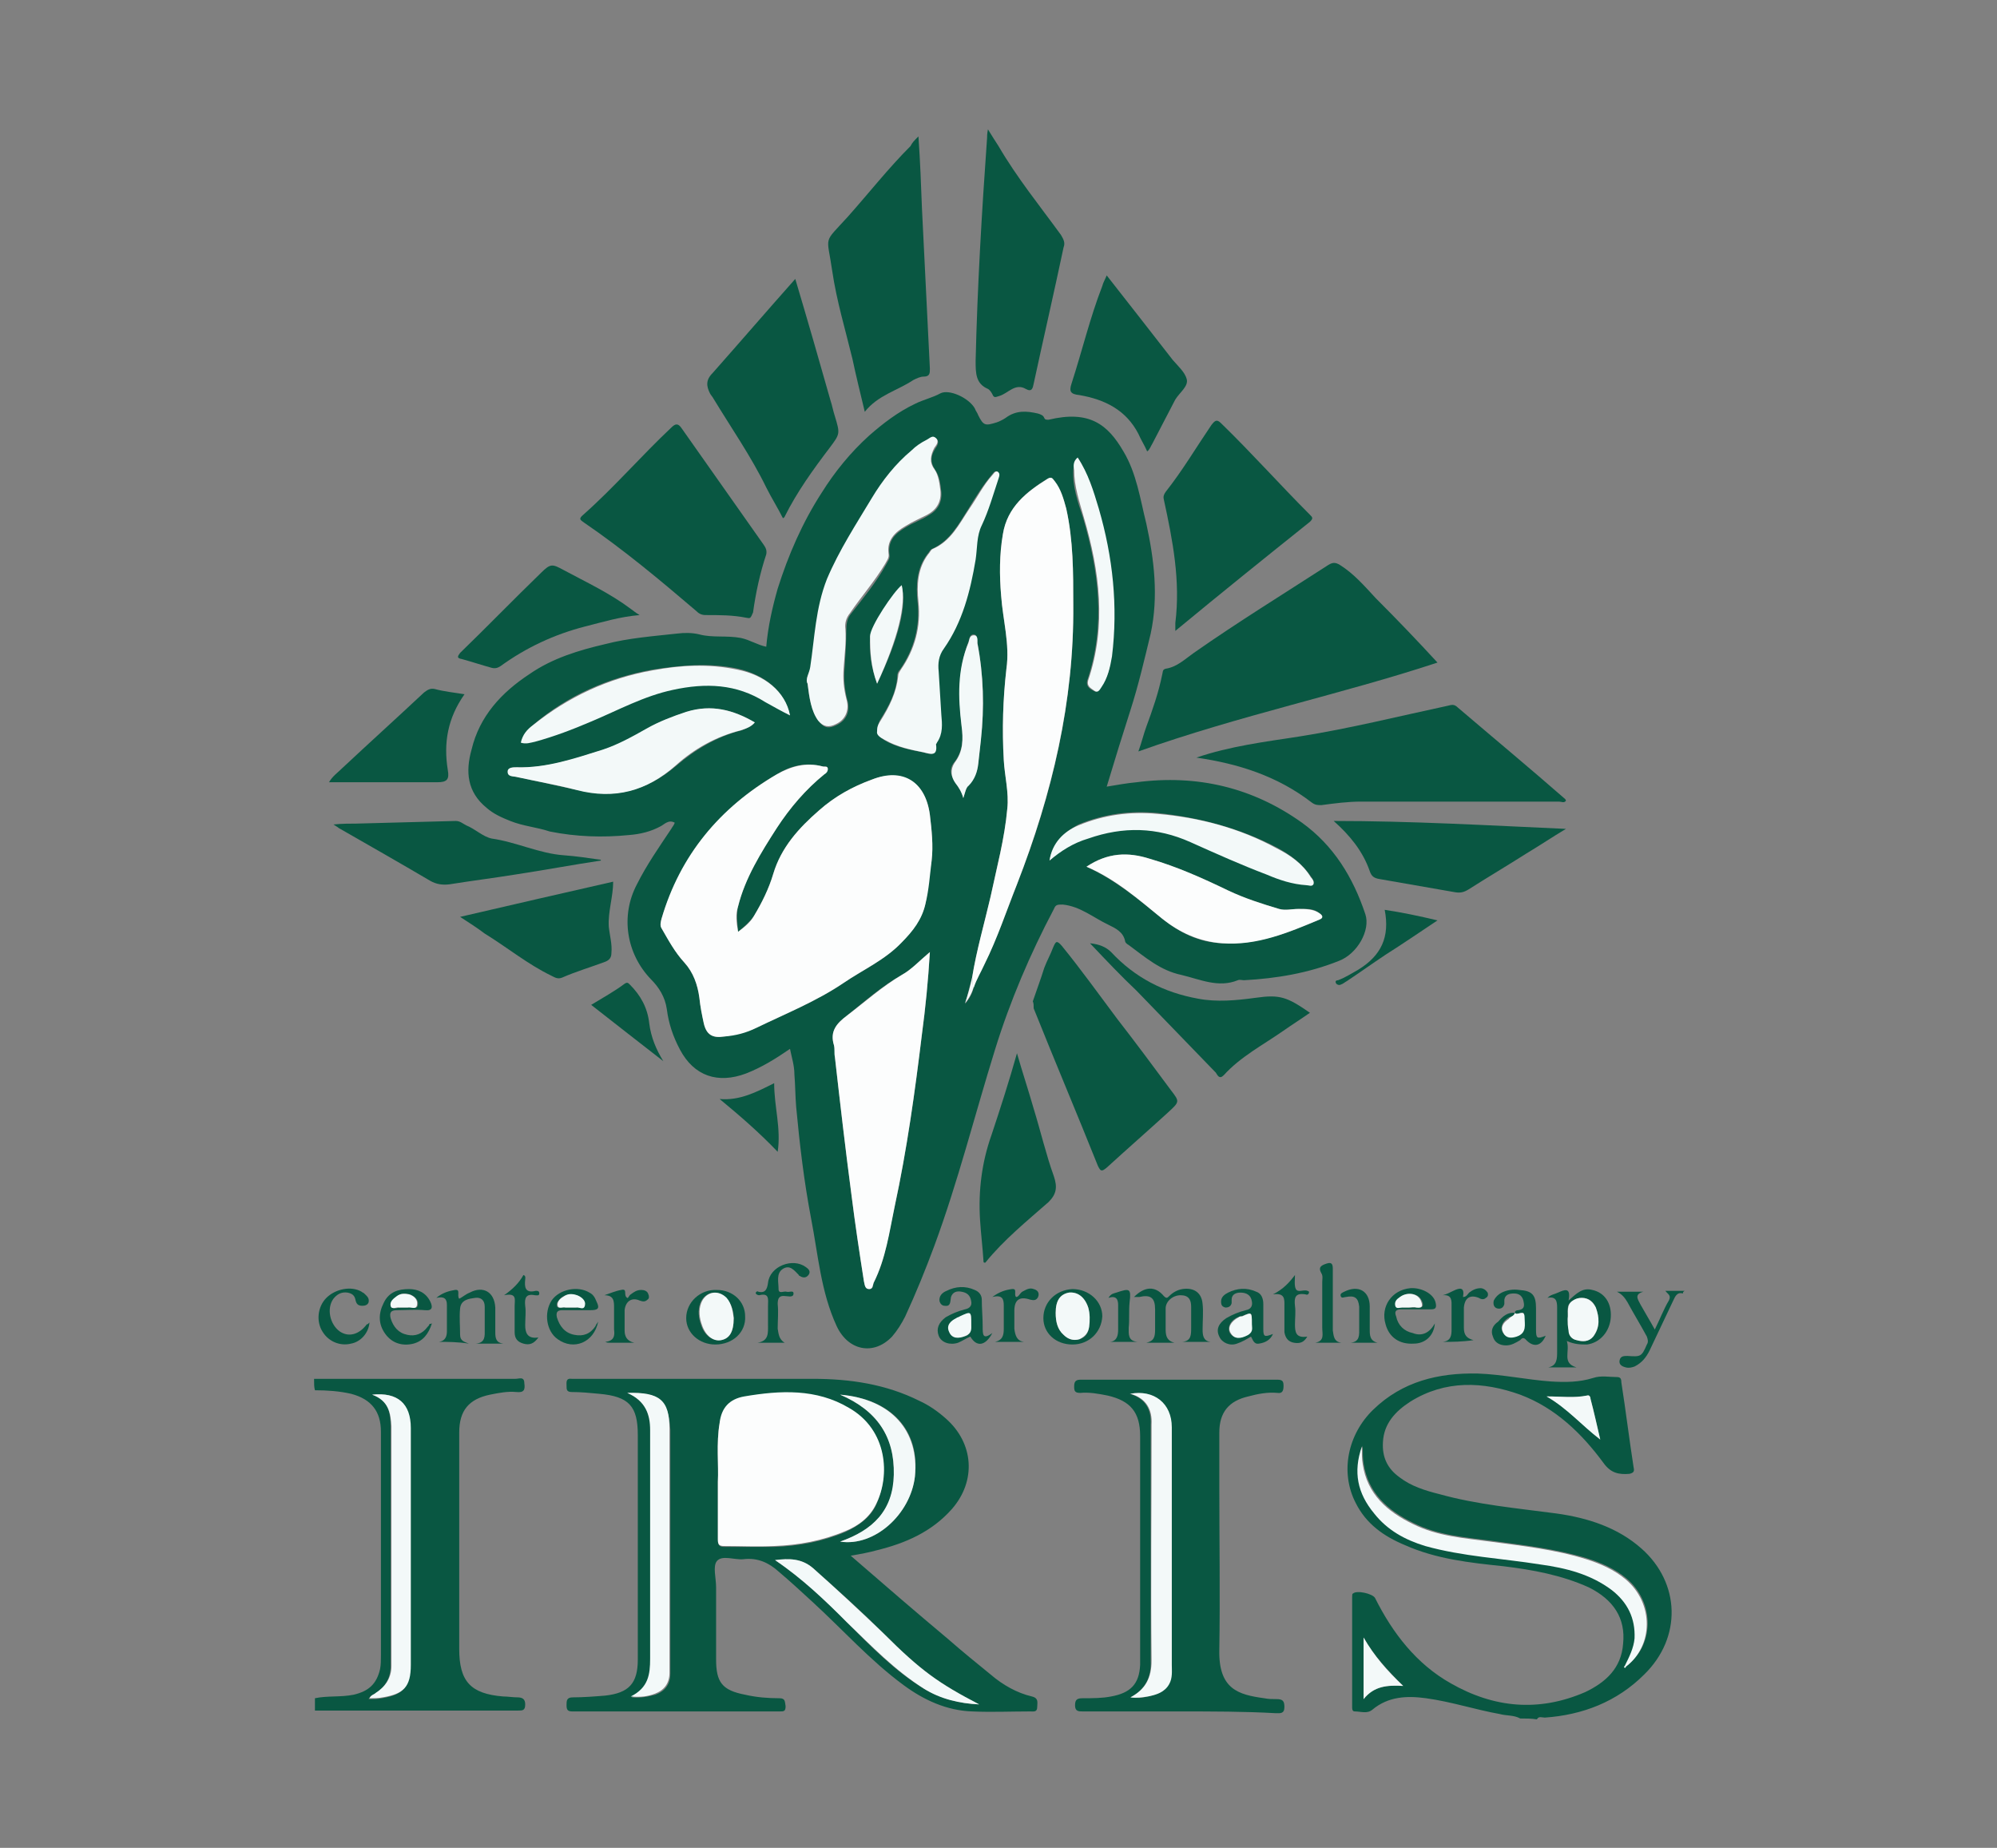<?xml version="1.0" encoding="utf-8"?><!DOCTYPE svg PUBLIC "-//W3C//DTD SVG 1.1//EN" "http://www.w3.org/Graphics/SVG/1.1/DTD/svg11.dtd"><svg version="1.1" id="Layer_1" xmlns="http://www.w3.org/2000/svg" x="0px" y="0px" viewBox="0 0 227 210" enable-background="new 0 0 227 210" xml:space="preserve"><rect x="0" y="0" width="227" height="210" fill="#808080" stroke="none"/><g><path fill="#095742" d="M172.8,195.3c-0.7-0.4-1.6-0.3-2.3-0.5c-2.8-0.5-5.5-1.4-8.4-1.8c-2.2-0.3-4.3-0.2-6.1,1.3
		c-0.6,0.5-1.3,0.2-2,0.2c-0.3,0-0.3-0.3-0.3-0.5c0-4.2,0-8.3,0-12.5c0-0.2,0-0.4,0.1-0.4c0.4-0.4,2.2,0,2.5,0.5
		c2,4,4.7,7.5,8.6,9.7c4.9,2.8,10,3.3,15.3,1c2.3-1.1,4.1-2.7,4.3-5.5c0.3-2.9-1.1-5-3.9-6.4c-3.1-1.4-6.4-2-9.7-2.4
		c-3.8-0.4-7.6-0.8-11.2-2.4c-2.4-1-4.4-2.4-5.6-4.8c-1.8-3.5-0.9-7.8,2-10.6c3.3-3.2,7.4-4.2,11.9-4.1c2.8,0.1,5.5,0.7,8.3,0.9
		c1.6,0.1,3.2,0.1,4.8-0.4c0.9-0.3,1.8-0.1,2.7-0.1c0.4,0,0.5,0.2,0.5,0.6c0.5,3.2,0.9,6.5,1.4,9.7c0.1,0.4,0,0.6-0.5,0.7
		c-1.2,0.1-2.1-0.1-2.9-1.2c-2.5-3.4-5.5-6.3-9.5-7.8c-4.2-1.5-8.5-1.7-12.5,0.8c-1.7,1.1-3,2.5-3.1,4.6c-0.1,1.7,0.5,3,1.9,4
		c1.3,1,2.9,1.5,4.5,1.9c4.3,1.2,8.8,1.6,13.3,2.2c3.6,0.5,7,1.6,9.7,4c4.4,3.9,4.6,10.1,0.3,14.3c-3.1,3.1-7,4.6-11.3,4.9
		c-0.3,0-0.7-0.2-0.9,0.2C174.1,195.3,173.4,195.3,172.8,195.3z M184.8,189.4c3.3-2.4,3.3-7.3,0.1-10c-1.3-1.1-2.9-1.8-4.5-2.3
		c-3.6-1.1-7.3-1.5-10.9-2c-3-0.4-6-0.6-8.8-2c-2.9-1.4-5.2-3.4-5.7-6.8c-0.1-0.6-0.1-1.3-0.1-2c-1,2.9-0.5,5.4,1.4,7.6
		c1.5,1.9,3.5,3,5.8,3.7c4.3,1.2,8.7,1.5,13.1,2.1c2.9,0.4,5.7,1.1,8.1,2.9c1.8,1.4,2.7,3.2,2.6,5.5c0,1.1-0.6,2.1-1.1,3.1
		c0,0.1-0.1,0.2-0.1,0.2C184.8,189.6,184.8,189.5,184.8,189.4z M155,186.1c0,2.4,0,4.6,0,7c1.2-1.5,2.7-1.6,4.5-1.5
		C157.7,189.8,156.2,188.2,155,186.1z M181.9,163.6c-0.4-1.7-0.7-3.1-1.1-4.6c-0.1-0.2-0.1-0.5-0.4-0.4c-1.4,0.3-2.8,0.1-4.6,0.1
		C178.2,160,179.8,162,181.9,163.6z"/><path fill="#095742" d="M35.7,156.7c7.6,0,15.3,0,22.9,0c0.4,0,1-0.3,1,0.5c0.1,0.7,0,1.1-0.9,1c-1-0.1-2,0.1-3,0.3
		c-2.4,0.5-3.5,1.8-3.5,4.3c0,3.6,0,7.2,0,10.7c0,4.6,0,9.3,0,13.9c0,3.7,1.3,5.1,5,5.4c0.5,0,1.1,0.1,1.6,0.1
		c0.6,0,0.9,0.2,0.9,0.8c0,0.7-0.3,0.7-0.8,0.7c-7.7,0-15.4,0-23.1,0c0-0.5,0-0.9,0-1.4c1.4-0.3,2.9-0.1,4.4-0.4
		c1.7-0.4,2.6-1.2,3-2.9c0.1-0.5,0.1-1,0.1-1.6c0-8.5,0-16.9,0-25.4c0-2.3-1.1-3.7-3.4-4.3c-1.3-0.3-2.7-0.4-4.1-0.4
		C35.7,157.7,35.7,157.2,35.7,156.7z M42.3,158.5c1.9,0.6,2.1,2.1,2.1,3.7c0,9.1,0,18.1,0,27.2c0,1.4-0.7,2.4-1.8,3.1
		c-0.2,0.1-0.5,0.2-0.7,0.6c0.6,0,1,0,1.5-0.1c2.4-0.4,3.2-1.2,3.2-3.7c0-9,0-17.9,0-26.9C46.7,159.5,45.2,158.2,42.3,158.5z"/><path fill="#095742" d="M191.3,147c-0.7-0.2-0.9,0.4-1.1,0.8c-0.9,1.9-1.8,3.8-2.7,5.7c-0.4,0.8-0.9,1.4-1.7,1.8
		c-0.3,0.1-0.6,0.2-1,0.1c-0.4-0.1-0.8-0.3-0.7-0.8c0.1-0.5,0.5-0.5,0.9-0.5c1.5,0.1,1.6,0.1,2.2-1.3c0.2-0.3,0.1-0.6,0-0.9
		c-0.7-1.3-1.5-2.6-2.2-3.9c-0.3-0.5-0.6-0.9-1.2-1.2c1,0,2,0,3,0c-1.1,0.3-0.6,0.9-0.3,1.5c0.5,0.9,1,1.7,1.6,2.8
		c0.6-1.2,1-2.3,1.6-3.3c0.3-0.6-0.1-0.7-0.4-1.1c0.7,0,1.5,0,2.2,0C191.3,146.8,191.3,146.9,191.3,147z"/><path fill="#095742" d="M89.8,119.2c-1.6,1.1-3.2,2.1-5,2.8c-3.2,1.2-5.9,0.3-7.5-2.7c-0.8-1.5-1.3-3-1.5-4.6
		c-0.2-1.4-0.9-2.5-1.8-3.4c-2.8-2.9-3.5-7.2-1.6-10.8c1.1-2.2,2.5-4.2,3.9-6.3c0.1-0.2,0.3-0.4,0.4-0.7c-0.7-0.4-1.2,0.2-1.6,0.4
		c-1.1,0.6-2.3,0.9-3.6,1c-3,0.3-6,0.2-9-0.4C61,94,59.5,93.9,58,93.3c-1-0.4-1.9-0.8-2.7-1.5c-2.2-1.8-2.4-4.1-1.7-6.6
		c0.9-3.8,3.4-6.5,6.6-8.6c2.6-1.8,5.6-2.7,8.6-3.4c2.7-0.7,5.5-0.9,8.2-1.2c0.8-0.1,1.7-0.1,2.5,0.1c1.5,0.4,3.1,0.1,4.7,0.4
		c1,0.2,1.9,0.8,2.9,1c0.2-2.3,0.7-4.5,1.3-6.6c1.2-3.8,2.8-7.5,5-10.9c1.5-2.4,3.3-4.6,5.4-6.5c1.6-1.4,3.3-2.7,5.2-3.6
		c1-0.5,2-0.7,2.9-1.2c1-0.5,3.2,0.5,3.9,1.7c0.1,0.3,0.3,0.5,0.4,0.8c0.6,1.2,0.8,1.2,2.1,0.8c0.3-0.1,0.7-0.3,1-0.5
		c1.2-0.9,2.4-0.8,3.7-0.5c0.3,0.1,0.6,0.2,0.7,0.5c0.1,0.2,0.2,0.2,0.5,0.2c4.6-1.1,6.7,0.5,8.5,3.6c1.5,2.5,1.9,5.4,2.6,8.2
		c0.9,4.1,1.4,8.3,0.5,12.5c-0.7,2.9-1.4,5.9-2.3,8.7c-0.9,2.8-1.8,5.7-2.7,8.7c1.2-0.2,2.3-0.4,3.4-0.5c6.9-0.9,13.2,0.6,18.8,4.6
		c3.6,2.6,5.8,6.2,7.2,10.4c0.6,1.8-0.9,4.5-3,5.3c-3.5,1.4-7.1,2-10.8,2.2c-0.2,0-0.5-0.1-0.7,0c-2.2,0.9-4.3-0.1-6.4-0.6
		c-2.4-0.5-4.1-2-6-3.4c-0.2-0.1-0.4-0.3-0.4-0.4c-0.2-1.1-1.1-1.5-1.9-1.9c-1.7-0.8-3.2-2.1-5.2-2.3c-0.6,0-0.8,0-1,0.5
		c-2.7,5.1-5,10.5-6.7,16c-2.3,7.4-4.2,15-6.9,22.3c-1,2.7-2.1,5.4-3.3,8c-0.4,0.8-0.9,1.6-1.5,2.3c-2.1,2.2-5,1.6-6.3-1.2
		c-1.8-3.9-2.1-8.1-2.9-12.2c-0.8-4.2-1.3-8.4-1.7-12.7c-0.1-1.2-0.1-2.5-0.2-3.7C90.3,121.1,90,120.2,89.8,119.2z M110.5,111.1
		c-0.3,1-0.5,2-0.8,3c0.5-0.6,0.8-1.2,1-1.9c0.3-0.9,0.8-1.8,1.2-2.6c1.4-2.9,2.5-6,3.7-9.1c4-10.2,6.5-20.7,6.4-31.8
		c0-3.6,0-7.3-0.8-10.9c-0.3-1.1-0.6-2.2-1.3-3.1c-0.2-0.2-0.3-0.6-0.8-0.3c-2.5,1.5-4.6,3.3-5.1,6.3c-0.4,2.3-0.4,4.6-0.2,7
		c0.2,2.8,1,5.5,0.6,8.3c-0.4,3.5-0.5,6.9-0.3,10.4c0.1,1.8,0.6,3.6,0.4,5.5c-0.3,3.4-1.2,6.7-1.9,10C111.9,105,111,108,110.5,111.1
		z M83.9,105.9c-0.1-1.1-0.2-2,0-2.9c0.8-3.3,2.6-6.1,4.4-8.9c1.5-2.3,3.3-4.4,5.4-6.1c0.2-0.2,0.4-0.4,0.4-0.6
		c0-0.4-0.4-0.3-0.6-0.3c-1.9-0.5-3.6-0.1-5.2,0.9c-6.5,3.8-10.9,9.2-13.1,16.4c-0.1,0.3-0.2,0.7,0,1.1c0.8,1.3,1.5,2.7,2.6,3.9
		c1,1.1,1.5,2.5,1.7,4c0.1,1,0.3,1.9,0.5,2.9c0.3,1.3,1,1.7,2.3,1.5c1.3-0.2,2.5-0.5,3.7-1c3.3-1.6,6.8-3,9.9-5.1
		c2.2-1.5,4.7-2.6,6.6-4.6c1.2-1.3,2.3-2.6,2.7-4.4c0.3-1.6,0.4-3.3,0.7-4.9c0.2-1.7,0-3.5-0.2-5.2c-0.5-3.8-3.1-5.3-6.6-4
		c-2.2,0.8-4.3,2-6,3.5c-2.3,2-4.3,4.2-5.2,7.2c-0.5,1.7-1.3,3.3-2.2,4.8C85.2,104.8,84.6,105.3,83.9,105.9z M105.7,108.2
		c-1.2,1-2.1,2-3.2,2.6c-2.3,1.3-4.2,3-6.2,4.6c-1.2,0.9-2,1.8-1.5,3.4c0.1,0.4,0.1,0.8,0.1,1.3c0.6,5.3,1.2,10.5,1.9,15.8
		c0.4,3.2,0.9,6.5,1.4,9.7c0.1,0.4,0.1,0.9,0.6,0.9c0.5,0,0.4-0.4,0.5-0.7c1.4-2.7,1.7-5.7,2.4-8.7c1.4-6.5,2.3-13,3.1-19.6
		C105.2,114.6,105.5,111.5,105.7,108.2z M91.8,77.7c0.2,1.7,0.4,3.1,1.3,4.3c0.6,0.8,1.2,0.8,2,0.4c1.1-0.5,1.6-1.6,1.2-2.9
		c-0.3-1.2-0.4-2.3-0.3-3.5c0.1-1.5,0.2-3,0.2-4.4c0-0.7,0.1-1.3,0.5-1.8c1.4-1.8,2.9-3.6,4-5.6c0.2-0.4,0.5-0.7,0.4-1.2
		c-0.2-1.6,0.7-2.4,1.9-3.1c0.8-0.5,1.7-0.8,2.5-1.3c1.1-0.6,1.6-1.5,1.5-2.7c-0.1-0.9-0.2-1.8-0.7-2.5c-0.6-0.9-0.5-1.6,0-2.4
		c0.2-0.3,0.5-0.7,0.2-1.1c-0.4-0.4-0.8,0-1.1,0.2c-0.6,0.3-1.2,0.7-1.7,1.2c-1.8,1.6-3.3,3.4-4.5,5.4c-1.8,3-3.7,5.9-5.1,9.2
		c-1.3,3.3-1.4,6.6-1.9,10C92,76.5,91.5,77.1,91.8,77.7z M99.7,83.1c0,0.4,0.4,0.7,0.8,1c1.3,0.8,2.9,1.1,4.4,1.4
		c0.8,0.2,1.6,0.5,1.4-0.9c0-0.1,0-0.1,0.1-0.2c0.7-1,0.6-2.1,0.5-3.2c-0.1-1.6-0.2-3.3-0.3-4.9c-0.1-0.9,0.1-1.8,0.6-2.6
		c2.1-3,3.1-6.5,3.6-10.1c0.2-1.3,0.1-2.7,0.7-3.9c0.8-1.7,1.3-3.5,1.9-5.3c0.1-0.3,0.3-0.6-0.1-0.8c-0.3-0.1-0.4,0.2-0.6,0.4
		c-1,1.2-1.8,2.5-2.6,3.8c-1.1,1.7-2.1,3.7-4.2,4.6c-0.2,0.1-0.3,0.4-0.5,0.6c-1.2,1.6-1.3,3.5-1.1,5.4c0.3,2.8-0.4,5.4-2,7.7
		c-0.2,0.2-0.3,0.4-0.3,0.7c-0.1,1.9-1,3.5-2,5.1C99.9,82.2,99.7,82.5,99.7,83.1z M123.5,98.5c3.3,1.5,5.9,3.7,8.6,5.9
		c2,1.6,4.2,2.7,6.8,2.8c4,0.2,7.6-1.2,11.1-2.7c0.5-0.2,0.3-0.5,0-0.7c-0.7-0.6-1.5-0.5-2.4-0.5c-0.7,0-1.4,0.2-2.2,0
		c-2-0.6-3.9-1.2-5.8-2.1c-2.9-1.4-5.8-2.7-8.9-3.6C128.2,96.8,125.9,96.9,123.5,98.5z M85.8,82.1c-2.4-1.4-4.9-2.1-7.7-1.2
		c-1.6,0.5-3.1,1.1-4.5,1.9c-1.6,0.9-3.2,1.9-5,2.4c-3.2,1-6.3,2.1-9.8,2c-0.4,0-1,0-1,0.5c0,0.6,0.6,0.5,1,0.6
		c2.3,0.5,4.6,1,6.9,1.5c4.2,1,7.8,0.1,11.2-2.8c2.1-1.8,4.6-3.3,7.4-4C84.8,82.8,85.4,82.6,85.8,82.1z M89.8,81.3
		c-0.6-2.8-2.9-4.6-5.9-5.3c-3.3-0.7-6.5-0.4-9.7,0.1c-5,0.9-9.6,2.9-13.5,6.2c-0.6,0.5-1.1,1.1-1.4,2c0.6,0.1,1.1,0,1.6-0.1
		c2.2-0.6,4.3-1.4,6.4-2.3c3-1.3,6-2.9,9.3-3.6c3.7-0.8,7.2-0.7,10.5,1.4C87.9,80.3,88.8,80.8,89.8,81.3z M119.3,97.8
		c1.3-1.2,2.7-2,4.4-2.6c3.9-1.3,7.8-1.3,11.6,0.4c2.9,1.3,5.7,2.6,8.7,3.7c1.5,0.6,3,1.1,4.5,1.2c0.3,0,0.6,0.3,0.8-0.1
		c0.1-0.3-0.1-0.5-0.3-0.8c-1-1.5-2.4-2.5-3.9-3.3c-4.2-2.2-8.8-3.4-13.5-3.9c-3.1-0.3-6.1,0.1-9,1.3
		C120.9,94.6,119.6,95.9,119.3,97.8z M122.5,52c-0.4,0.4-0.4,0.9-0.5,1.4c-0.1,1.9,0.5,3.6,1.1,5.4c1.8,6.1,2.6,12.3,0.5,18.5
		c-0.2,0.7,0.3,1,0.7,1.2c0.4,0.3,0.6-0.2,0.8-0.4c0.8-1,1.1-2.2,1.2-3.5c0.8-5.7,0.1-11.3-1.5-16.8C124.3,55.8,123.6,53.8,122.5,52
		z M109.5,90.7c0.2-0.6,0.3-1.2,0.6-1.5c0.7-0.7,1-1.5,1.1-2.5c0.1-0.9,0.2-1.8,0.3-2.7c0.4-3.7,0.3-7.3-0.4-11
		c-0.1-0.3,0.1-0.8-0.4-0.9c-0.5,0-0.5,0.5-0.6,0.8c-1.2,3.1-1.1,6.3-0.8,9.5c0.2,1.5,0.2,2.9-0.8,4.2c-0.6,0.7-0.5,1.5,0.1,2.3
		C108.9,89.4,109.3,89.9,109.5,90.7z M99.7,77.7c2.5-5.2,3.4-9,2.8-11.1c-0.9,0.7-3.5,4.6-3.6,5.8C98.8,74.1,99,75.8,99.7,77.7z"/><path fill="#095742" d="M96.7,176.8c3.8,3.3,7.4,6.4,11.1,9.5c1.6,1.4,3.2,2.7,4.8,4c1.4,1.2,3,2.1,4.7,2.5
		c0.8,0.2,0.6,0.7,0.6,1.2c0,0.6-0.4,0.5-0.8,0.5c-2.2,0-4.4,0.1-6.6,0c-2.9-0.1-5.5-1.3-7.8-3c-3.8-2.8-6.9-6.3-10.4-9.5
		c-1.3-1.2-2.5-2.3-3.8-3.4c-1.1-1-2.4-1.6-4-1.4c-1,0.1-2.4-0.5-3,0.2c-0.5,0.6-0.1,1.9-0.1,3c0,2.7,0,5.4,0,8.2
		c0,2.6,0.7,3.5,3.3,4c1.3,0.3,2.6,0.4,3.9,0.4c0.7,0,0.6,0.4,0.7,0.9c0,0.6-0.2,0.6-0.7,0.6c-7.8,0-15.7,0-23.5,0
		c-0.5,0-0.7-0.1-0.7-0.7c0-0.5,0-0.9,0.7-0.9c1.2,0,2.5-0.1,3.7-0.2c2.7-0.3,3.7-1.4,3.7-4.1c0-8.5,0-17,0-25.5
		c0-3.3-1-4.4-4.4-4.7c-1-0.1-2.1-0.2-3.1-0.2c-0.6,0-0.6-0.3-0.6-0.7c0-0.4-0.1-0.9,0.6-0.8c0.3,0,0.7,0,1,0c8.8,0,17.6,0,26.4,0
		c4.2,0,8.3,0.6,12.1,2.5c1.1,0.5,2.1,1.2,3,2c3.2,2.8,3.5,7.1,0.7,10.3c-2.3,2.6-5.3,3.9-8.6,4.7C98.9,176.4,97.9,176.6,96.7,176.8
		z M81.6,168.4c0,2.5,0,4.6,0,6.6c0,0.5,0.1,0.8,0.7,0.8c1.9,0,3.8,0,5.7,0c2.8-0.1,5.5-0.6,8.1-1.7c1.5-0.7,2.8-1.6,3.5-3.1
		c1.5-3.3,1.3-8.4-3.1-10.9c-3.7-2.2-7.9-2-11.9-1.3c-1.6,0.3-2.5,1.4-2.8,3C81.4,164,81.7,166.4,81.6,168.4z M71.3,158.3
		c2.1,0.9,2.7,2.5,2.7,4.3c0,8.7,0,17.3,0,26c0,1.8-0.2,3.3-2.2,4.3c1.1,0.1,1.9-0.1,2.7-0.3c1.1-0.4,1.7-1.2,1.7-2.4
		c0-9.2,0-18.5,0-27.7C76,159.1,74.9,158.2,71.3,158.3z M111.3,193.7c-4.6-2.4-6.6-3.8-10.9-8.1c-2.6-2.6-5.3-5-8-7.4
		c-1.3-1.1-2.7-1.1-4.3-0.9c3.1,2.1,5.7,4.5,8.2,7.1c2.7,2.7,5.4,5.5,8.7,7.5C107,193.1,109.1,193.6,111.3,193.7z M95.5,175.2
		c3.9,0.6,8-3.1,8.5-7.4c0.6-5.2-2.6-8.8-8.5-9.3c4.2,1.8,6.2,4.7,6.1,9.1C101.6,171.7,99.2,173.9,95.5,175.2z"/><path fill="#095742" d="M134.1,194.5c-3.7,0-7.4,0-11,0c-0.5,0-0.9,0-0.9-0.7c0-0.7,0.3-0.8,0.9-0.8c1.1,0,2.2,0,3.2-0.2
		c2.2-0.4,3.2-1.4,3.3-3.6c0-0.5,0-1,0-1.6c0-8.1,0-16.3,0-24.4c0-2.7-1.1-4-3.7-4.6c-1-0.2-2.1-0.4-3.1-0.3c-0.6,0-0.7-0.2-0.7-0.7
		c0-0.5,0.1-0.8,0.7-0.8c7.5,0,15,0,22.4,0c0.6,0,0.7,0.2,0.7,0.7c0,0.5-0.1,0.9-0.7,0.8c-1.1-0.1-2.2,0.1-3.3,0.4
		c-2.2,0.5-3.3,1.8-3.3,4.1c0,2,0,4.1,0,6.1c0,6.2,0.1,12.4,0,18.6c-0.1,4.5,2.2,5.1,5.1,5.5c0.5,0.1,0.9,0.1,1.4,0.1
		c0.7,0,0.9,0.2,0.9,0.9c0,0.8-0.5,0.7-1,0.7C141.5,194.5,137.8,194.5,134.1,194.5z M128.5,192.9c0.7,0.1,1.3,0.1,1.9-0.1
		c1-0.2,1.8-0.5,2.4-1.4c0.4-0.7,0.3-1.5,0.3-2.2c0-9,0-18,0-27c0-2.7-2-4.3-4.7-3.8c1.8,0.5,2.5,1.8,2.4,3.5c0,0.4,0,0.7,0,1.1
		c0,8.6,0,17.1,0,25.7C130.9,190.6,130.2,192,128.5,192.9z"/><path fill="#095742" d="M129.4,85.4c0.4-1.1,0.6-2,0.9-2.8c0.7-1.9,1.4-3.9,1.8-5.9c0.1-0.3,0-0.6,0.4-0.7c1.3-0.2,2.2-1.1,3.2-1.8
		c5-3.5,10.2-6.7,15.3-10c0.5-0.3,0.8-0.3,1.3,0c1.6,1,2.8,2.4,4.1,3.8c2.4,2.4,4.7,4.8,7,7.3C152.5,78.9,140.9,81.3,129.4,85.4z"/><path fill="#095742" d="M136,86.1c3.8-1.3,7.8-1.8,11.7-2.4c5.7-0.9,11.3-2.3,16.9-3.5c0.4-0.1,0.7-0.2,1.1,0.2
		c4.1,3.5,8.2,6.9,12.2,10.4c0,0,0.1,0.1,0.1,0.2c-0.2,0.3-0.5,0.1-0.8,0.1c-7.5,0-15,0-22.5,0c-1.5,0-3,0.2-4.5,0.4
		c-0.4,0-0.7,0-1.1-0.3C145.2,88.2,140.8,86.8,136,86.1z"/><path fill="#095742" d="M84.8,70.2c-1.5-0.3-3-0.3-4.6-0.3c-0.5,0-0.8-0.2-1.1-0.5c-4.1-3.5-8.3-7-12.7-10
		c-0.4-0.3-0.7-0.4-0.1-0.9c3.5-3.1,6.6-6.7,10-9.9c0.5-0.5,0.8-0.5,1.2,0.1c3.1,4.4,6.2,8.8,9.3,13.2c0.2,0.3,0.4,0.6,0.3,1.1
		c-0.7,2.1-1.2,4.4-1.5,6.6C85.3,70.3,85.3,70.3,84.8,70.2z"/><path fill="#095742" d="M104.4,15.5c0.2,2.9,0.3,5.5,0.4,8.2c0.3,6.1,0.6,12.1,0.9,18.2c0,0.5,0,0.9-0.7,0.9
		c-0.4,0-0.8,0.2-1.2,0.4c-1.8,1.2-4,1.7-5.5,3.6c-0.5-2.1-1-4.1-1.4-6c-0.8-3.3-1.8-6.6-2.3-10c-0.6-4.2-1.1-3,1.8-6.2
		c2.4-2.7,4.6-5.5,7.1-8C103.7,16.2,103.9,16,104.4,15.5z"/><path fill="#095742" d="M90.4,31.7c1.4,4.7,2.7,9.2,4,13.8c0.2,0.6,0.3,1.2,0.5,1.8c0.6,2,0.6,2-0.6,3.6c-1.9,2.5-3.7,5-5.1,7.8
		c0,0.1-0.1,0.1-0.2,0.2c-0.6-1.2-1.3-2.3-1.9-3.5c-1.7-3.5-4-6.8-6-10.1c-0.1-0.2-0.3-0.4-0.4-0.6c-0.4-0.8-0.5-1.5,0.3-2.3
		C84.1,38.9,87.2,35.3,90.4,31.7z"/><path fill="#095742" d="M133.6,71.7c0-0.5,0-0.7,0-0.9c0.6-4.8-0.3-9.4-1.3-14c-0.1-0.4,0-0.6,0.2-0.9c1.9-2.4,3.5-5.1,5.2-7.6
		c0.4-0.5,0.6-0.7,1.1-0.2c3.5,3.4,6.7,7,10.1,10.4c0.3,0.3,0.4,0.4,0,0.8C143.9,63.3,138.8,67.4,133.6,71.7z"/><path fill="#095742" d="M112.3,14.7c0.5,0.8,0.8,1.3,1.2,1.9c2.1,3.6,4.7,6.8,7.1,10.1c0.3,0.5,0.5,0.9,0.3,1.4
		c-1.1,5.2-2.3,10.4-3.4,15.5c-0.1,0.5-0.2,1-0.9,0.6c-1.2-0.7-2,0.5-3,0.8c-0.4,0.1-0.6,0.3-0.8-0.2c-0.1-0.2-0.3-0.5-0.5-0.6
		c-1.4-0.6-1.4-1.8-1.4-3.2c0.2-8.5,0.7-16.9,1.3-25.3C112.2,15.5,112.2,15.2,112.3,14.7z"/><path fill="#095742" d="M117.4,113.8c0.4-1.2,0.9-2.5,1.3-3.8c0.3-0.8,0.7-1.5,1-2.3c0.3-0.7,0.4-0.9,1-0.2
		c2.2,2.7,4.2,5.5,6.3,8.3c2.1,2.7,4.1,5.4,6.1,8.1c1,1.3,1,1.3-0.3,2.5c-2.3,2.1-4.7,4.2-7,6.3c-0.6,0.5-0.7,0.4-1-0.2
		c-2.4-6-4.9-11.9-7.3-17.9C117.5,114.3,117.5,114,117.4,113.8z"/><path fill="#095742" d="M178,94.2c-1.5,0.9-3,1.9-4.5,2.8c-2.2,1.4-4.4,2.7-6.6,4.1c-0.5,0.3-0.9,0.4-1.5,0.3
		c-2.9-0.5-5.7-1-8.6-1.5c-0.6-0.1-0.9-0.3-1.1-0.9c-0.8-2.3-2.3-4.1-4.1-5.7C160.4,93.3,169.1,93.8,178,94.2z"/><path fill="#095742" d="M125.8,31.3c2.6,3.3,5,6.4,7.5,9.6c0.6,0.7,1.4,1.4,1.6,2.2c0.2,0.8-0.8,1.5-1.3,2.3
		c-0.9,1.7-1.7,3.3-2.6,5c-0.2,0.3-0.3,0.7-0.6,0.9c-0.3-0.7-0.7-1.3-1-2c-1.4-2.7-3.8-3.9-6.7-4.4c-1-0.1-1.2-0.4-0.9-1.3
		c1.2-3.7,2.1-7.5,3.5-11.1C125.4,32.1,125.6,31.8,125.8,31.3z"/><path fill="#095742" d="M111.8,143.4c-0.1-1.6-0.3-3.2-0.4-4.8c-0.2-3.3,0.2-6.5,1.3-9.6c1-3,2-6.1,2.9-9.3
		c0.6,2.1,1.3,4.2,1.9,6.3c0.8,2.6,1.4,5.2,2.3,7.7c0.4,1.2,0.3,2-0.6,2.9c-2.5,2.2-5.1,4.3-7.2,6.9
		C111.9,143.5,111.8,143.5,111.8,143.4z"/><path fill="#095742" d="M52.3,104.2c6-1.4,11.7-2.7,17.4-4c0,1.7-0.6,3.4-0.5,5.1c0.1,1,0.4,2,0.3,3c0,0.5-0.2,0.8-0.7,1
		c-1.6,0.6-3.3,1.1-4.9,1.8c-0.5,0.2-0.8,0-1.2-0.2c-2.7-1.3-5-3.2-7.6-4.8C54.3,105.5,53.4,104.9,52.3,104.2z"/><path fill="#095742" d="M68.3,97.8c-3.3,0.5-6.5,1.1-9.8,1.6c-2.5,0.4-4.9,0.7-7.4,1.1c-0.8,0.1-1.5,0-2.2-0.4c-3.4-2-6.9-4-10.4-6
		c-0.1-0.1-0.3-0.2-0.6-0.4c1-0.1,1.8-0.1,2.6-0.1c3.8-0.1,7.5-0.2,11.3-0.3c0.5,0,0.8,0.3,1.2,0.5c1,0.4,1.9,1.3,2.9,1.5
		c2.8,0.4,5.4,1.7,8.2,1.9c1.4,0.1,2.7,0.3,4.1,0.5C68.3,97.7,68.3,97.7,68.3,97.8z"/><path fill="#095742" d="M123.9,107.2c1,0.1,1.8,0.4,2.4,1c2.7,2.9,6,4.6,9.9,5.3c2.1,0.4,4.3,0.2,6.5-0.1c2.8-0.4,3.6-0.1,6.2,1.7
		c-1,0.7-2.1,1.4-3.1,2.1c-2.3,1.6-4.8,2.9-6.7,5c-0.5,0.5-0.7,0-0.9-0.3c-3-3.1-6-6.2-9-9.3C127.5,111,125.7,109.1,123.9,107.2z"/><path fill="#095742" d="M72.7,69.9c-2.3,0.2-4.2,0.8-6.2,1.3c-3.5,0.9-6.7,2.4-9.6,4.5c-0.3,0.2-0.6,0.3-1,0.2
		c-1.1-0.3-2.3-0.7-3.4-1c-0.6-0.1-0.5-0.3-0.2-0.7c3.1-3,6.1-6.1,9.2-9.1c1.1-1.1,1.3-1,2.6-0.3c2.6,1.4,5.2,2.6,7.6,4.4
		C72,69.4,72.2,69.6,72.7,69.9z"/><path fill="#095742" d="M52.8,78.9c-1.9,2.7-2.4,5.5-1.9,8.6c0.2,1.1-0.1,1.4-1.2,1.4c-4.1,0-8.1,0-12.3,0c0.4-0.7,1-1.1,1.5-1.6
		c3.1-2.9,6.2-5.7,9.3-8.6c0.4-0.3,0.7-0.5,1.2-0.4C50.5,78.6,51.6,78.7,52.8,78.9z"/><path fill="#095742" d="M75.4,120.6c-2.7-2.1-5.4-4.2-8.2-6.4c1.3-0.8,2.6-1.5,3.8-2.4c0.3-0.2,0.4-0.1,0.6,0.1
		c1.2,1.2,2,2.6,2.2,4.4C74,117.9,74.6,119.3,75.4,120.6z"/><path fill="#095742" d="M178.1,152.4c0.4,1.2-0.6,2.5,1.1,3c-1.1,0-2.2,0-3.2,0c1-0.2,1-1,1-1.8c0-1.7,0-3.3,0-5
		c0-0.7-0.1-1.3-1.1-1.1c0.4-0.4,0.8-0.4,1.2-0.6c0.7-0.3,1.5-0.7,1.2,0.9c0.9-0.8,1.6-1.5,2.7-1.2c1.4,0.3,2.2,1.5,2.1,3.1
		c-0.1,1.6-1.2,2.9-2.7,3.1C179.7,152.8,179,152.8,178.1,152.4z M178.2,149.9c0,0.4,0,0.8,0.1,1.3c0,0.6,0.4,1,0.9,1.1
		c0.7,0.2,1.4,0.2,1.9-0.4c0.8-1,0.7-2.1,0.3-3.3c-0.3-0.7-0.8-1.1-1.6-1.1c-0.4,0-0.7,0.1-1,0.3
		C177.9,148.3,178.3,149.1,178.2,149.9z"/><path fill="#095742" d="M81.8,124.9c2.3,0.2,4.2-0.8,6.2-1.8c0,2.7,0.8,5.1,0.4,7.8C86.3,128.7,84.1,126.8,81.8,124.9z"/><path fill="#095742" d="M49.9,152.5c0.7-0.1,0.9-0.6,0.9-1.2c0-1,0-2,0-3c0-0.7-0.3-1-1.2-0.8c0.7-0.6,1.5-0.8,2.1-0.9
		c0.7-0.1,0.2,0.6,0.5,1c0.4-0.2,0.7-0.5,1.2-0.7c1.5-0.8,2.8-0.1,2.9,1.7c0,0.9,0,1.8,0,2.8c0,0.7,0.1,1.2,0.9,1.3
		c-1,0-2.1,0-3.1,0c1.1-0.1,1-0.9,1-1.6c0-0.9,0-1.7,0-2.6c0-0.7-0.4-1.1-1.1-1c-0.7,0.1-1.6,0.2-1.7,1.2c-0.1,1,0,2,0,3
		c0,0.7,0.5,0.8,1,1C52,152.5,50.9,152.5,49.9,152.5z"/><path fill="#095742" d="M133.5,152.6c-1.1,0-2.1,0-3.2,0c0.9-0.2,1-0.7,1-1.5c0-0.8,0-1.5,0-2.3c0-1.3-0.5-1.7-1.8-1.4
		c-0.2,0-0.4,0-0.6,0c1.2-1.2,2.4-1.3,3.4-0.1c0.3,0.3,0.4,0.2,0.6,0c0.4-0.4,0.9-0.7,1.5-0.8c1.3-0.2,2.2,0.4,2.3,1.7
		c0.1,0.9,0,1.9,0,2.9c0,0.7,0.1,1.3,0.9,1.4c-1.1,0-2.1,0-3.2,0c1-0.1,1-0.8,1-1.6c0-0.8,0-1.6,0-2.4c0-0.8-0.3-1.3-1.2-1.3
		c-0.9,0-1.7,0.7-1.7,1.5c0,0.8,0,1.6,0,2.4C132.5,151.9,132.7,152.4,133.5,152.6z"/><path fill="#095742" d="M163.4,104.6c-2.1,1.4-4,2.7-5.9,3.9c-1.5,1-2.9,2-4.4,3c-0.2,0.1-0.4,0.3-0.7,0.4c-0.2,0.1-0.4,0-0.5-0.1
		c-0.2-0.3,0-0.4,0.2-0.4c0.8-0.3,1.6-0.8,2.3-1.2c2.6-1.6,3.6-3.7,3-6.8C159.4,103.7,161.3,104.1,163.4,104.6z"/><path fill="#095742" d="M112.8,151.5c-0.8,1.5-1.8,1.6-2.5,0.4c-0.5,0.2-0.9,0.5-1.4,0.7c-0.9,0.3-1.9,0-2.2-0.8
		c-0.3-0.8,0-1.5,0.8-2.1c0.7-0.4,1.4-0.7,2.2-0.9c0.5-0.1,0.8-0.4,0.7-0.9c-0.1-0.7-0.5-1-1.1-1.1c-0.5-0.1-1,0-1.2,0.6
		c-0.1,0.5,0,1.1-0.7,1c-0.3,0-0.5-0.2-0.6-0.5c-0.1-0.6,0.3-1,0.8-1.2c1-0.5,2.1-0.6,3.2-0.1c0.5,0.2,0.8,0.6,0.8,1.1
		c0,1,0.1,2,0.1,3C111.7,151.7,111.7,152.3,112.8,151.5z M110.4,150.5c0-1.4,0-1.4-1.2-0.9c-0.1,0.1-0.3,0.1-0.4,0.2
		c-0.6,0.4-1.2,0.8-0.8,1.6c0.3,0.7,1,0.7,1.9,0.4C110.4,151.4,110.4,150.9,110.4,150.5z"/><path fill="#095742" d="M144.7,151.6c-0.3,0.7-0.9,1-1.6,1.1c-0.6,0.1-0.7-0.5-0.9-0.8c-0.5,0.3-1,0.6-1.6,0.8
		c-0.8,0.3-1.7-0.1-2-0.8c-0.4-0.8-0.1-1.5,0.8-2.1c0.7-0.4,1.4-0.7,2.2-0.9c0.6-0.1,0.8-0.5,0.7-1c-0.1-0.7-0.6-1-1.3-1
		c-0.5,0-1,0.2-1,0.8c0,0.1,0,0.3,0,0.4c-0.1,0.4-0.4,0.5-0.7,0.5c-0.4-0.1-0.5-0.3-0.5-0.7c0-0.5,0.4-0.8,0.8-1
		c1-0.5,2.1-0.6,3.2-0.1c0.6,0.2,0.8,0.8,0.8,1.4c0,0.9,0,1.8,0,2.8C143.6,151.9,143.7,152,144.7,151.6z M142.3,150.4
		c0-1.3,0-1.3-1.2-0.8c-0.1,0-0.2,0.1-0.4,0.1c-0.9,0.4-1.2,1.2-0.9,1.8c0.4,0.6,1.1,0.7,2,0.2C142.4,151.3,142.2,150.8,142.3,150.4
		z"/><path fill="#095742" d="M172.2,149.2c0-0.3,0.3-0.3,0.4-0.3c0.6-0.1,0.7-0.4,0.6-0.9c-0.1-0.7-0.5-1-1.1-1c-0.5,0-1,0.1-1.1,0.7
		c0,0.2,0,0.3,0,0.5c-0.1,0.4-0.4,0.6-0.8,0.5c-0.4-0.1-0.5-0.5-0.4-0.9c0.2-0.4,0.5-0.7,0.9-0.9c0.6-0.3,1.3-0.4,2-0.3
		c1.5,0.1,1.9,0.6,1.9,2.1c0,0.8,0,1.6,0,2.4c0,1,0.1,1.1,1.1,0.7c-0.5,1.2-1.4,1.4-2.3,0.4c-0.3-0.3-0.5,0-0.6,0.1
		c-0.5,0.3-1,0.6-1.6,0.6c-0.7,0-1.3-0.3-1.5-1c-0.3-0.7,0-1.3,0.6-1.7C170.8,149.6,171.4,149.1,172.2,149.2
		c-0.1,0.4-0.5,0.4-0.8,0.6c-0.6,0.4-0.9,1-0.6,1.6c0.3,0.6,0.9,0.6,1.5,0.4c1.2-0.4,0.9-1.3,0.9-2.2
		C173.4,148.7,172.5,149.6,172.2,149.2z"/><path fill="#095742" d="M121.9,152.8c-1.9,0-3.3-1.3-3.3-3c0-1.8,1.4-3.2,3.3-3.3c1.9,0,3.4,1.4,3.4,3.1
		C125.2,151.4,123.8,152.8,121.9,152.8z M120,149.2c0,1,0.2,1.8,0.9,2.5c0.5,0.5,1.1,0.7,1.8,0.5c0.7-0.2,1-0.7,1.1-1.4
		c0.1-0.8,0.1-1.5-0.1-2.2c-0.4-1.2-1.2-1.8-2.2-1.7C120.5,147.1,120,147.8,120,149.2z"/><path fill="#095742" d="M81.3,152.8c-1.8,0-3.3-1.3-3.3-3c0-1.8,1.6-3.3,3.5-3.2c1.8,0,3.2,1.3,3.2,3
		C84.8,151.4,83.3,152.8,81.3,152.8z M83.4,149.8c0-0.7-0.2-1.6-0.9-2.3c-0.9-1-2.4-0.7-2.9,0.6c-0.3,0.8-0.2,1.7,0.1,2.5
		c0.4,1.2,1.3,1.8,2.2,1.7C82.9,152.2,83.4,151.4,83.4,149.8z"/><path fill="#095742" d="M68,150.2c-0.5,2.4-2.8,3.3-4.6,2c-1.3-0.9-1.6-3-0.7-4.4c0.9-1.3,3-1.7,4.3-0.9c0.4,0.2,0.6,0.5,0.8,1
		c0.4,0.8,0.2,1-0.7,1c-1.1,0-2.2,0-3.2,0c-0.6,0-0.7,0.3-0.6,0.8c0.3,1,0.9,1.8,2,2c1,0.2,1.8-0.1,2.4-1
		C67.7,150.6,67.8,150.5,68,150.2z M64.8,148.6C64.8,148.6,64.8,148.6,64.8,148.6c0.2,0,0.4,0,0.6,0c0.4-0.1,1,0.3,1-0.3
		c0.1-0.6-0.4-1-0.9-1.1c-0.5-0.2-1.1-0.1-1.6,0.2c-0.3,0.3-0.7,0.6-0.6,1c0.1,0.4,0.6,0.1,0.9,0.2
		C64.4,148.6,64.6,148.6,64.8,148.6z"/><path fill="#095742" d="M49.1,150.4c-0.4,1.2-1,2-2.1,2.3c-1.2,0.3-2.4,0-3.2-1.1c-0.8-1.1-0.8-2.3-0.2-3.5
		c0.6-1.3,1.7-1.6,2.9-1.6c1,0,1.9,0.4,2.4,1.4c0.3,0.6,0.3,1.1-0.6,1c-1.1-0.1-2.2,0-3.2,0c-0.8,0-0.8,0.4-0.7,0.9
		c0.3,1,0.9,1.7,1.9,1.9c0.9,0.2,1.7-0.1,2.3-0.9c0.1-0.1,0.2-0.2,0.2-0.3C48.9,150.4,48.9,150.5,49.1,150.4z M45.9,148.6
		c0.2,0,0.3,0,0.5,0c0.4-0.1,1,0.3,1.1-0.3c0.1-0.6-0.4-1-0.9-1.2c-0.5-0.1-1-0.2-1.4,0.2c-0.4,0.3-0.8,0.6-0.7,1.1
		c0.1,0.5,0.7,0.2,1,0.2C45.6,148.6,45.7,148.6,45.9,148.6z"/><path fill="#095742" d="M163.1,150.4c-0.1,1.4-1.1,2.3-2.4,2.3c-1.6,0.1-2.8-0.7-3.2-2.2c-0.6-2,0.7-3.9,2.8-4.1
		c1.2-0.1,2.7,0.6,2.9,1.7c0.1,0.5,0,0.7-0.5,0.7c-1.1,0-2.3,0-3.4,0c-0.7,0-0.8,0.3-0.6,0.8c0.2,1,0.9,1.7,1.9,1.9
		C161.6,151.9,162.5,151.5,163.1,150.4z M160.1,148.6c0.3,0,0.7,0,1,0c0.8,0.1,0.7-0.4,0.5-0.8c-0.4-0.9-1.8-1-2.5-0.3
		c-0.3,0.3-0.6,0.6-0.4,0.9c0.1,0.3,0.5,0.1,0.8,0.2C159.6,148.6,159.9,148.6,160.1,148.6z"/><path fill="#095742" d="M89.2,152.6c-1,0-2.1,0-3.1,0c1.3-0.2,1.2-1.1,1.2-2c0-0.7,0-1.4,0-2.2c0-0.7,0.2-1.5-1-1.2
		c-0.2,0-0.3-0.1-0.4-0.2c0-0.2,0.2-0.3,0.3-0.2c0.8,0.2,1-0.3,1.1-1c0.2-1.9,2.8-2.9,4.3-1.8c0.3,0.2,0.6,0.5,0.3,0.9
		c-0.3,0.4-0.7,0.3-1,0.1c0,0-0.1,0-0.1-0.1c-0.5-0.5-1-1.2-1.8-0.7c-0.8,0.5-0.5,1.5-0.5,2.3c0,0.6,0.6,0.2,0.9,0.3
		c0.3,0.1,0.8-0.2,0.8,0.2c0,0.5-0.6,0.3-0.9,0.3c-0.7-0.1-0.9,0.2-0.9,0.9c0.1,0.9,0,1.9,0,2.8C88.5,151.5,88.5,152.2,89.2,152.6z"/><path fill="#095742" d="M42,150.3c-0.1,1.2-1,2.2-2.1,2.4c-1.2,0.3-2.5-0.2-3.2-1.3c-0.8-1.2-0.6-2.9,0.4-3.9c1-1,2.8-1.4,4-0.7
		c0.1,0.1,0.2,0.1,0.3,0.2c0.3,0.3,0.6,0.5,0.5,1c-0.1,0.3-0.4,0.4-0.7,0.4c-0.5,0-0.7-0.2-0.8-0.7c-0.1-0.5-0.4-0.7-0.9-0.8
		c-0.7-0.1-1.2,0.2-1.6,0.7c-0.8,1.1-0.4,2.9,0.7,3.7c1,0.7,2.2,0.4,3.1-0.8C41.8,150.5,41.8,150.5,42,150.3z"/><path fill="#095742" d="M116.4,152.5c-1.1,0-2.2,0-3.3,0c0.9-0.2,1-0.8,1-1.5c0-0.8,0-1.7,0-2.6c0-0.7-0.1-1.3-1.3-1
		c0.8-0.6,1.5-0.8,2.2-0.9c0.7-0.1,0.2,0.6,0.5,0.9c0.3,0,0.4-0.4,0.7-0.6c0.4-0.2,0.8-0.5,1.3-0.3c0.4,0.1,0.7,0.4,0.5,0.9
		c-0.2,0.4-0.5,0.4-0.9,0.3c-1.2-0.4-1.8,0-1.8,1.3c0,0.7,0,1.3,0,2C115.4,151.8,115.6,152.4,116.4,152.5z"/><path fill="#095742" d="M164,152.5c0.9-0.1,1-0.7,1-1.4c0-0.9,0-1.8,0-2.6c0-0.6,0.1-1.4-1-1.3c0.4-0.1,0.8-0.3,1.2-0.5
		c0.8-0.4,1.3-0.4,1.1,0.7c0.4,0,0.5-0.3,0.7-0.5c0.4-0.3,0.8-0.5,1.3-0.5c0.3,0,0.6,0.2,0.8,0.5c0.1,0.3,0,0.5-0.2,0.6
		c-0.2,0.2-0.5,0.2-0.8,0c-1-0.4-1.6,0-1.7,1.1c0,0.8,0,1.5,0,2.3c0,0.8,0.3,1.2,1.1,1.4C166.2,152.5,165.1,152.5,164,152.5z"/><path fill="#095742" d="M147.2,144.9c0,0.5-0.1,1.2,0.1,1.6c0.3,0.5,1-0.1,1.5,0.3c0,0.3-0.2,0.4-0.4,0.3c-1.2-0.2-1.3,0.4-1.2,1.3
		c0.1,0.7,0,1.4,0,2.1c0,0.9,0.1,1.6,1.4,1.4c-0.4,0.7-0.9,0.8-1.5,0.7c-0.7-0.1-1-0.6-1.1-1.2c0-1,0-2,0-3c0-0.7,0.1-1.5-1.3-1.3
		C145.9,146.5,146.6,145.7,147.2,144.9z"/><path fill="#095742" d="M61.2,152c-0.5,0.7-1,0.9-1.7,0.7c-0.7-0.2-1-0.6-1-1.3c0-1,0-2,0-3c0-0.7,0.3-1.5-1.2-1.2
		c1-0.7,1.7-1.4,2.2-2.3c0.3,0.1,0.2,0.4,0.2,0.5c-0.1,0.9,0,1.6,1.2,1.3c0.2,0,0.4,0,0.4,0.3c0,0.3-0.3,0.2-0.5,0.2
		c-1-0.2-1.2,0.3-1.1,1.2c0.1,0.7,0,1.4,0,2.2C59.7,151.4,59.9,152.2,61.2,152z"/><path fill="#095742" d="M152.5,152.6c-1,0-2,0-3,0c1.1-0.2,0.8-1,0.8-1.7c0-1.7,0-3.5,0-5.2c0-0.3,0.1-0.7-0.1-1
		c-0.4-0.7,0-0.9,0.6-1.1c0.6-0.2,0.7,0.1,0.7,0.6c0,2.3,0,4.6,0,7C151.6,151.8,151.6,152.5,152.5,152.6z"/><path fill="#095742" d="M72.1,152.6c-0.9,0-1.8,0-2.7,0c-0.2,0-0.4,0-0.6-0.1c1-0.1,1.1-0.7,1-1.4c0-0.8,0-1.6,0-2.5
		c0-0.7,0-1.4-1.1-1.4c0.6-0.2,1.3-0.5,1.9-0.6c0.8-0.2,0.2,0.6,0.7,0.9c0.1,0.1,0.2-0.3,0.4-0.4c0.4-0.3,0.7-0.5,1.2-0.5
		c0.3,0,0.7,0.1,0.8,0.5c0.1,0.2,0.1,0.5-0.1,0.6c-0.3,0.3-0.6,0.2-0.9,0.1c-0.9-0.4-1.6,0.1-1.7,1.1c0,0.8,0,1.5,0,2.3
		C71,151.8,71.2,152.4,72.1,152.6z"/><path fill="#095742" d="M156.6,152.6c-1,0-2.1,0-3.1,0c1.1-0.1,1-0.9,1-1.7c0-0.8,0-1.6,0-2.4c-0.1-1-0.5-1.3-1.5-1.1
		c-0.2,0-0.5,0.2-0.6-0.1c-0.1-0.3,0.2-0.4,0.4-0.5c1.6-0.8,2.9-0.1,2.9,1.7c0,0.9,0,1.7,0,2.6C155.7,151.7,155.7,152.4,156.6,152.6
		z"/><path fill="#095742" d="M126,147.5c0.3-0.5,0.6-0.5,0.9-0.6c1.5-0.5,1.7-0.5,1.5,1.1c-0.1,1,0,2-0.1,2.9c0,0.7-0.1,1.5,1,1.6
		c-1,0-2.1,0-3.1,0c0.8-0.1,0.9-0.8,0.9-1.4c0-0.9,0-1.8,0-2.8C127.1,147.7,126.9,147.2,126,147.5z"/><path fill="#F3F9F9" d="M184.7,189.3c0.5-1,1-2,1.1-3.1c0.1-2.3-0.8-4.1-2.6-5.5c-2.4-1.8-5.2-2.5-8.1-2.9
		c-4.4-0.7-8.8-0.9-13.1-2.1c-2.3-0.7-4.3-1.8-5.8-3.7c-1.9-2.3-2.4-4.7-1.4-7.6c0,0.8,0,1.4,0.1,2c0.5,3.4,2.8,5.4,5.7,6.8
		c2.8,1.4,5.8,1.6,8.8,2c3.7,0.5,7.4,0.9,10.9,2c1.6,0.5,3.2,1.2,4.5,2.3c3.2,2.7,3.2,7.6-0.1,10
		C184.8,189.4,184.7,189.3,184.7,189.3z"/><path fill="#F3F9F9" d="M155,186.1c1.2,2.1,2.7,3.8,4.5,5.5c-1.8-0.1-3.3,0-4.5,1.5C155,190.6,155,188.5,155,186.1z"/><path fill="#F3F9F9" d="M181.9,163.6c-2.1-1.6-3.7-3.5-6.1-4.9c1.7,0,3.1,0.2,4.6-0.1c0.3-0.1,0.4,0.2,0.4,0.4
		C181.2,160.5,181.5,161.9,181.9,163.6z"/><path fill="#F3F9F9" d="M184.8,189.4c0,0.1,0,0.2-0.2,0.1c0,0,0-0.1,0.1-0.2C184.7,189.3,184.8,189.4,184.8,189.4z"/><path fill="#F3F9F9" d="M42.3,158.5c2.9-0.3,4.4,1,4.4,3.8c0,9,0,17.9,0,26.9c0,2.5-0.8,3.3-3.2,3.7c-0.5,0.1-1,0.1-1.5,0.1
		c0.2-0.4,0.5-0.4,0.7-0.6c1.1-0.7,1.8-1.7,1.8-3.1c0-9.1,0-18.1,0-27.2C44.4,160.6,44.2,159.2,42.3,158.5z"/><path fill="#FCFDFD" d="M83.9,105.9c0.8-0.6,1.4-1.1,1.8-1.8c0.9-1.5,1.7-3.1,2.2-4.8c0.9-3,2.9-5.2,5.2-7.2c1.8-1.6,3.8-2.7,6-3.5
		c3.5-1.4,6.1,0.2,6.6,4c0.2,1.7,0.4,3.5,0.2,5.2c-0.2,1.6-0.3,3.3-0.7,4.9c-0.4,1.8-1.4,3.1-2.7,4.4c-1.9,2-4.4,3.1-6.6,4.6
		c-3.1,2.1-6.6,3.5-9.9,5.1c-1.2,0.6-2.4,0.9-3.7,1c-1.3,0.2-2-0.2-2.3-1.5c-0.2-0.9-0.4-1.9-0.5-2.9c-0.2-1.5-0.7-2.9-1.7-4
		c-1.1-1.2-1.8-2.5-2.6-3.9c-0.2-0.3-0.1-0.7,0-1.1c2.1-7.2,6.6-12.6,13.1-16.4c1.6-0.9,3.3-1.4,5.2-0.9c0.2,0.1,0.6-0.1,0.6,0.3
		c0,0.3-0.2,0.5-0.4,0.6c-2.1,1.7-3.9,3.8-5.4,6.1c-1.8,2.8-3.6,5.7-4.4,8.9C83.6,103.9,83.7,104.8,83.9,105.9z"/><path fill="#FCFDFD" d="M110.5,111.1c0.5-3.1,1.4-6.2,2.1-9.2c0.7-3.3,1.6-6.6,1.9-10c0.2-1.8-0.3-3.7-0.4-5.5
		c-0.2-3.5-0.1-6.9,0.3-10.4c0.4-2.8-0.4-5.5-0.6-8.3c-0.2-2.3-0.2-4.7,0.2-7c0.5-3.1,2.7-4.8,5.1-6.3c0.5-0.3,0.6,0.1,0.8,0.3
		c0.7,0.9,1,2,1.3,3.1c0.8,3.6,0.8,7.2,0.8,10.9c0.1,11-2.4,21.5-6.4,31.8c-1.2,3-2.2,6.1-3.7,9.1c-0.4,0.9-0.9,1.7-1.2,2.6
		C110.4,111.9,110.6,111.5,110.5,111.1z"/><path fill="#FCFDFD" d="M105.7,108.2c-0.2,3.3-0.5,6.3-0.9,9.3c-0.8,6.6-1.7,13.1-3.1,19.6c-0.6,2.9-1,5.9-2.4,8.7
		c-0.1,0.3-0.1,0.7-0.5,0.7c-0.5,0-0.5-0.5-0.6-0.9c-0.5-3.2-1-6.5-1.4-9.7c-0.7-5.3-1.3-10.5-1.9-15.8c-0.1-0.4,0-0.9-0.1-1.3
		c-0.5-1.6,0.3-2.5,1.5-3.4c2.1-1.6,4-3.3,6.2-4.6C103.6,110.2,104.5,109.2,105.7,108.2z"/><path fill="#F3F9F9" d="M91.8,77.7c-0.3-0.5,0.2-1.2,0.3-1.9c0.5-3.3,0.6-6.7,1.9-10c1.4-3.3,3.3-6.2,5.1-9.2
		c1.2-2,2.7-3.9,4.5-5.4c0.5-0.5,1.1-0.9,1.7-1.2c0.4-0.2,0.7-0.6,1.1-0.2c0.4,0.4,0,0.8-0.2,1.1c-0.4,0.8-0.6,1.6,0,2.4
		c0.5,0.7,0.6,1.7,0.7,2.5c0.1,1.2-0.4,2.1-1.5,2.7c-0.8,0.4-1.7,0.8-2.5,1.3c-1.2,0.7-2.1,1.6-1.9,3.1c0.1,0.5-0.2,0.8-0.4,1.2
		c-1.2,2-2.7,3.7-4,5.6c-0.4,0.5-0.6,1.1-0.5,1.8c0.1,1.5-0.1,2.9-0.2,4.4c-0.1,1.2,0,2.3,0.3,3.5c0.4,1.3-0.1,2.4-1.2,2.9
		c-0.8,0.4-1.4,0.3-2-0.4C92.2,80.8,92,79.3,91.8,77.7z"/><path fill="#F3F9F9" d="M99.7,83.1c0-0.6,0.2-0.9,0.4-1.2c1-1.6,1.8-3.2,2-5.1c0-0.3,0.2-0.5,0.3-0.7c1.6-2.3,2.3-4.9,2-7.7
		c-0.2-1.9-0.1-3.8,1.1-5.4c0.2-0.2,0.3-0.5,0.5-0.6c2.1-0.9,3-2.8,4.2-4.6c0.9-1.3,1.6-2.7,2.6-3.8c0.2-0.2,0.3-0.5,0.6-0.4
		c0.3,0.2,0.2,0.5,0.1,0.8c-0.6,1.8-1.1,3.6-1.9,5.3c-0.6,1.2-0.5,2.6-0.7,3.9c-0.6,3.6-1.5,7.1-3.6,10.1c-0.6,0.8-0.7,1.7-0.6,2.6
		c0.1,1.6,0.2,3.3,0.3,4.9c0.1,1.1,0.2,2.2-0.5,3.2c0,0.1-0.1,0.1-0.1,0.2c0.2,1.4-0.6,1.1-1.4,0.9c-1.5-0.3-3-0.6-4.4-1.4
		C100,83.8,99.6,83.5,99.7,83.1z"/><path fill="#FCFDFD" d="M123.5,98.5c2.4-1.6,4.7-1.7,7.2-0.9c3.1,0.9,6,2.2,8.9,3.6c1.9,0.9,3.8,1.5,5.8,2.1c0.7,0.2,1.4,0,2.2,0
		c0.8,0,1.7,0,2.4,0.5c0.3,0.2,0.5,0.5,0,0.7c-3.6,1.5-7.1,3-11.1,2.7c-2.6-0.2-4.8-1.2-6.8-2.8C129.4,102.2,126.8,99.9,123.5,98.5z
		"/><path fill="#F3F9F9" d="M85.8,82.1c-0.4,0.5-1,0.7-1.6,0.9c-2.8,0.7-5.3,2.1-7.4,4c-3.3,2.9-6.9,3.9-11.2,2.8
		c-2.3-0.6-4.6-1-6.9-1.5c-0.4-0.1-1,0-1-0.6c0-0.5,0.6-0.5,1-0.5c3.4,0.1,6.6-1,9.8-2c1.8-0.6,3.4-1.5,5-2.4c1.4-0.8,3-1.4,4.5-1.9
		C80.9,80,83.4,80.7,85.8,82.1z"/><path fill="#F3F9F9" d="M89.8,81.3c-1-0.5-1.9-1-2.8-1.5c-3.3-2.1-6.8-2.2-10.5-1.4c-3.3,0.7-6.2,2.3-9.3,3.6
		c-2.1,0.9-4.2,1.7-6.4,2.3c-0.5,0.1-1,0.3-1.6,0.1c0.2-0.9,0.7-1.5,1.4-2c4-3.2,8.5-5.3,13.5-6.2c3.2-0.6,6.4-0.8,9.7-0.1
		C86.9,76.7,89.3,78.6,89.8,81.3z"/><path fill="#F3F9F9" d="M119.3,97.8c0.3-2,1.6-3.3,3.3-4c2.9-1.2,5.9-1.6,9-1.3c4.7,0.4,9.3,1.6,13.5,3.9c1.6,0.8,3,1.8,3.9,3.3
		c0.2,0.2,0.4,0.5,0.3,0.8c-0.2,0.3-0.5,0.1-0.8,0.1c-1.6-0.1-3.1-0.6-4.5-1.2c-2.9-1.1-5.8-2.4-8.7-3.7c-3.8-1.7-7.6-1.8-11.6-0.4
		C122,95.8,120.6,96.7,119.3,97.8z"/><path fill="#F3F9F9" d="M122.5,52c1.2,1.8,1.8,3.8,2.4,5.8c1.6,5.5,2.2,11.1,1.5,16.8c-0.2,1.2-0.5,2.5-1.2,3.5
		c-0.2,0.3-0.4,0.7-0.8,0.4c-0.4-0.3-0.9-0.5-0.7-1.2c2.1-6.2,1.3-12.4-0.5-18.5c-0.5-1.8-1.1-3.5-1.1-5.4
		C122,52.9,122,52.4,122.5,52z"/><path fill="#F3F9F9" d="M109.5,90.7c-0.2-0.7-0.5-1.2-0.9-1.7c-0.5-0.7-0.6-1.5-0.1-2.3c1-1.3,1-2.7,0.8-4.2
		c-0.4-3.2-0.5-6.4,0.8-9.5c0.1-0.3,0.1-0.8,0.6-0.8c0.5,0,0.4,0.6,0.4,0.9c0.7,3.6,0.8,7.3,0.4,11c-0.1,0.9-0.2,1.8-0.3,2.7
		c-0.1,0.9-0.4,1.8-1.1,2.5C109.8,89.5,109.7,90.1,109.5,90.7z"/><path fill="#F3F9F9" d="M99.7,77.7c-0.7-1.9-0.8-3.6-0.8-5.4c0-1.1,2.7-5.1,3.6-5.8C103,68.7,102.1,72.5,99.7,77.7z"/><path fill="#F3F9F9" d="M110.5,111.1c0.1,0.3-0.1,0.7,0.2,1c-0.2,0.7-0.5,1.3-1,1.9C110,113.1,110.3,112.1,110.5,111.1z"/><path fill="#FCFDFD" d="M81.6,168.4c0.1-1.9-0.2-4.3,0.2-6.7c0.2-1.7,1.1-2.7,2.8-3c4.1-0.7,8.2-0.9,11.9,1.3
		c4.4,2.5,4.7,7.7,3.1,10.9c-0.7,1.5-2,2.5-3.5,3.1c-2.6,1.1-5.3,1.6-8.1,1.7c-1.9,0.1-3.8,0-5.7,0c-0.6,0-0.7-0.2-0.7-0.8
		C81.6,173,81.6,170.9,81.6,168.4z"/><path fill="#F3F9F9" d="M71.3,158.3c3.7-0.1,4.8,0.8,4.8,4.1c0,9.2,0,18.5,0,27.7c0,1.2-0.6,2-1.7,2.4c-0.8,0.3-1.6,0.4-2.7,0.3
		c2-1,2.2-2.5,2.2-4.3c0-8.7,0-17.3,0-26C73.9,160.8,73.4,159.2,71.3,158.3z"/><path fill="#F3F9F9" d="M111.3,193.7c-2.2-0.1-4.4-0.6-6.3-1.8c-3.3-2.1-5.9-4.8-8.7-7.5c-2.5-2.5-5.1-5-8.2-7.1
		c1.6-0.2,3-0.2,4.3,0.9c2.7,2.4,5.4,4.9,8,7.4C104.7,189.9,106.7,191.3,111.3,193.7z"/><path fill="#F3F9F9" d="M95.5,175.2c3.7-1.3,6-3.5,6.1-7.6c0.1-4.3-1.9-7.3-6.1-9.1c5.8,0.5,9,4.1,8.5,9.3
		C103.5,172.1,99.4,175.8,95.5,175.2z"/><path fill="#F3F9F9" d="M128.5,192.9c1.7-0.9,2.4-2.2,2.4-4.2c-0.1-8.6,0-17.1,0-25.7c0-0.4,0-0.7,0-1.1c0.1-1.7-0.6-3-2.4-3.5
		c2.7-0.5,4.7,1.1,4.7,3.8c0,9,0,18,0,27c0,0.7,0.1,1.5-0.3,2.2c-0.5,0.9-1.4,1.2-2.4,1.4C129.8,192.9,129.2,193,128.5,192.9z"/><path fill="#F3F9F9" d="M178.2,149.9c0.1-0.8-0.2-1.6,0.6-2.1c0.3-0.2,0.6-0.3,1-0.3c0.8,0,1.3,0.5,1.6,1.1
		c0.4,1.1,0.5,2.2-0.3,3.3c-0.5,0.6-1.2,0.6-1.9,0.4c-0.5-0.1-0.9-0.5-0.9-1.1C178.2,150.7,178.2,150.3,178.2,149.9z"/><path fill="#F3F9F9" d="M110.4,150.5c0,0.5,0.1,1-0.6,1.3c-0.9,0.4-1.6,0.3-1.9-0.4c-0.4-0.8,0.2-1.3,0.8-1.6
		c0.1-0.1,0.3-0.1,0.4-0.2C110.4,149,110.4,149,110.4,150.5z"/><path fill="#F3F9F9" d="M142.3,150.4c0,0.5,0.2,0.9-0.4,1.3c-0.9,0.5-1.6,0.5-2-0.2c-0.4-0.6,0-1.3,0.9-1.8
		c0.1-0.1,0.2-0.1,0.4-0.1C142.3,149.1,142.3,149.1,142.3,150.4z"/><path fill="#F3F9F9" d="M172.2,149.2c0.2,0.4,1.1-0.5,1.1,0.5c0,0.8,0.3,1.8-0.9,2.2c-0.6,0.2-1.2,0.2-1.5-0.4
		c-0.4-0.7,0-1.2,0.6-1.6C171.7,149.6,172.1,149.6,172.2,149.2C172.3,149.2,172.2,149.2,172.2,149.2z"/><path fill="#F3F9F9" d="M120,149.2c0-1.4,0.5-2.1,1.5-2.3c1-0.1,1.8,0.5,2.2,1.7c0.2,0.7,0.2,1.5,0.1,2.2c-0.1,0.7-0.5,1.1-1.1,1.4
		c-0.7,0.2-1.3,0-1.8-0.5C120.2,151.1,120,150.2,120,149.2z"/><path fill="#F3F9F9" d="M83.4,149.8c0,1.6-0.5,2.3-1.4,2.5c-0.9,0.2-1.8-0.5-2.2-1.7c-0.3-0.8-0.4-1.7-0.1-2.5
		c0.5-1.3,1.9-1.6,2.9-0.6C83.2,148.2,83.3,149.1,83.4,149.8z"/><path fill="#F3F9F9" d="M64.8,148.6c-0.2,0-0.3,0-0.5,0c-0.3-0.1-0.8,0.2-0.9-0.2c-0.1-0.4,0.2-0.8,0.6-1c0.5-0.4,1-0.4,1.6-0.2
		c0.5,0.2,1,0.6,0.9,1.1c-0.1,0.7-0.7,0.2-1,0.3C65.2,148.6,65,148.6,64.8,148.6C64.8,148.6,64.8,148.6,64.8,148.6z"/><path fill="#F3F9F9" d="M45.9,148.6c-0.2,0-0.3,0-0.5,0c-0.3-0.1-0.9,0.3-1-0.2c-0.1-0.5,0.3-0.8,0.7-1.1c0.4-0.3,0.9-0.3,1.4-0.2
		c0.6,0.2,1,0.6,0.9,1.2c-0.1,0.6-0.7,0.2-1.1,0.3C46.2,148.6,46.1,148.6,45.9,148.6z"/><path fill="#F3F9F9" d="M160.1,148.6c-0.2,0-0.5,0-0.7,0c-0.3,0-0.7,0.2-0.8-0.2c-0.1-0.4,0.1-0.7,0.4-0.9c0.8-0.7,2.1-0.6,2.5,0.3
		c0.2,0.5,0.3,0.9-0.5,0.8C160.7,148.5,160.4,148.6,160.1,148.6z"/></g></svg>